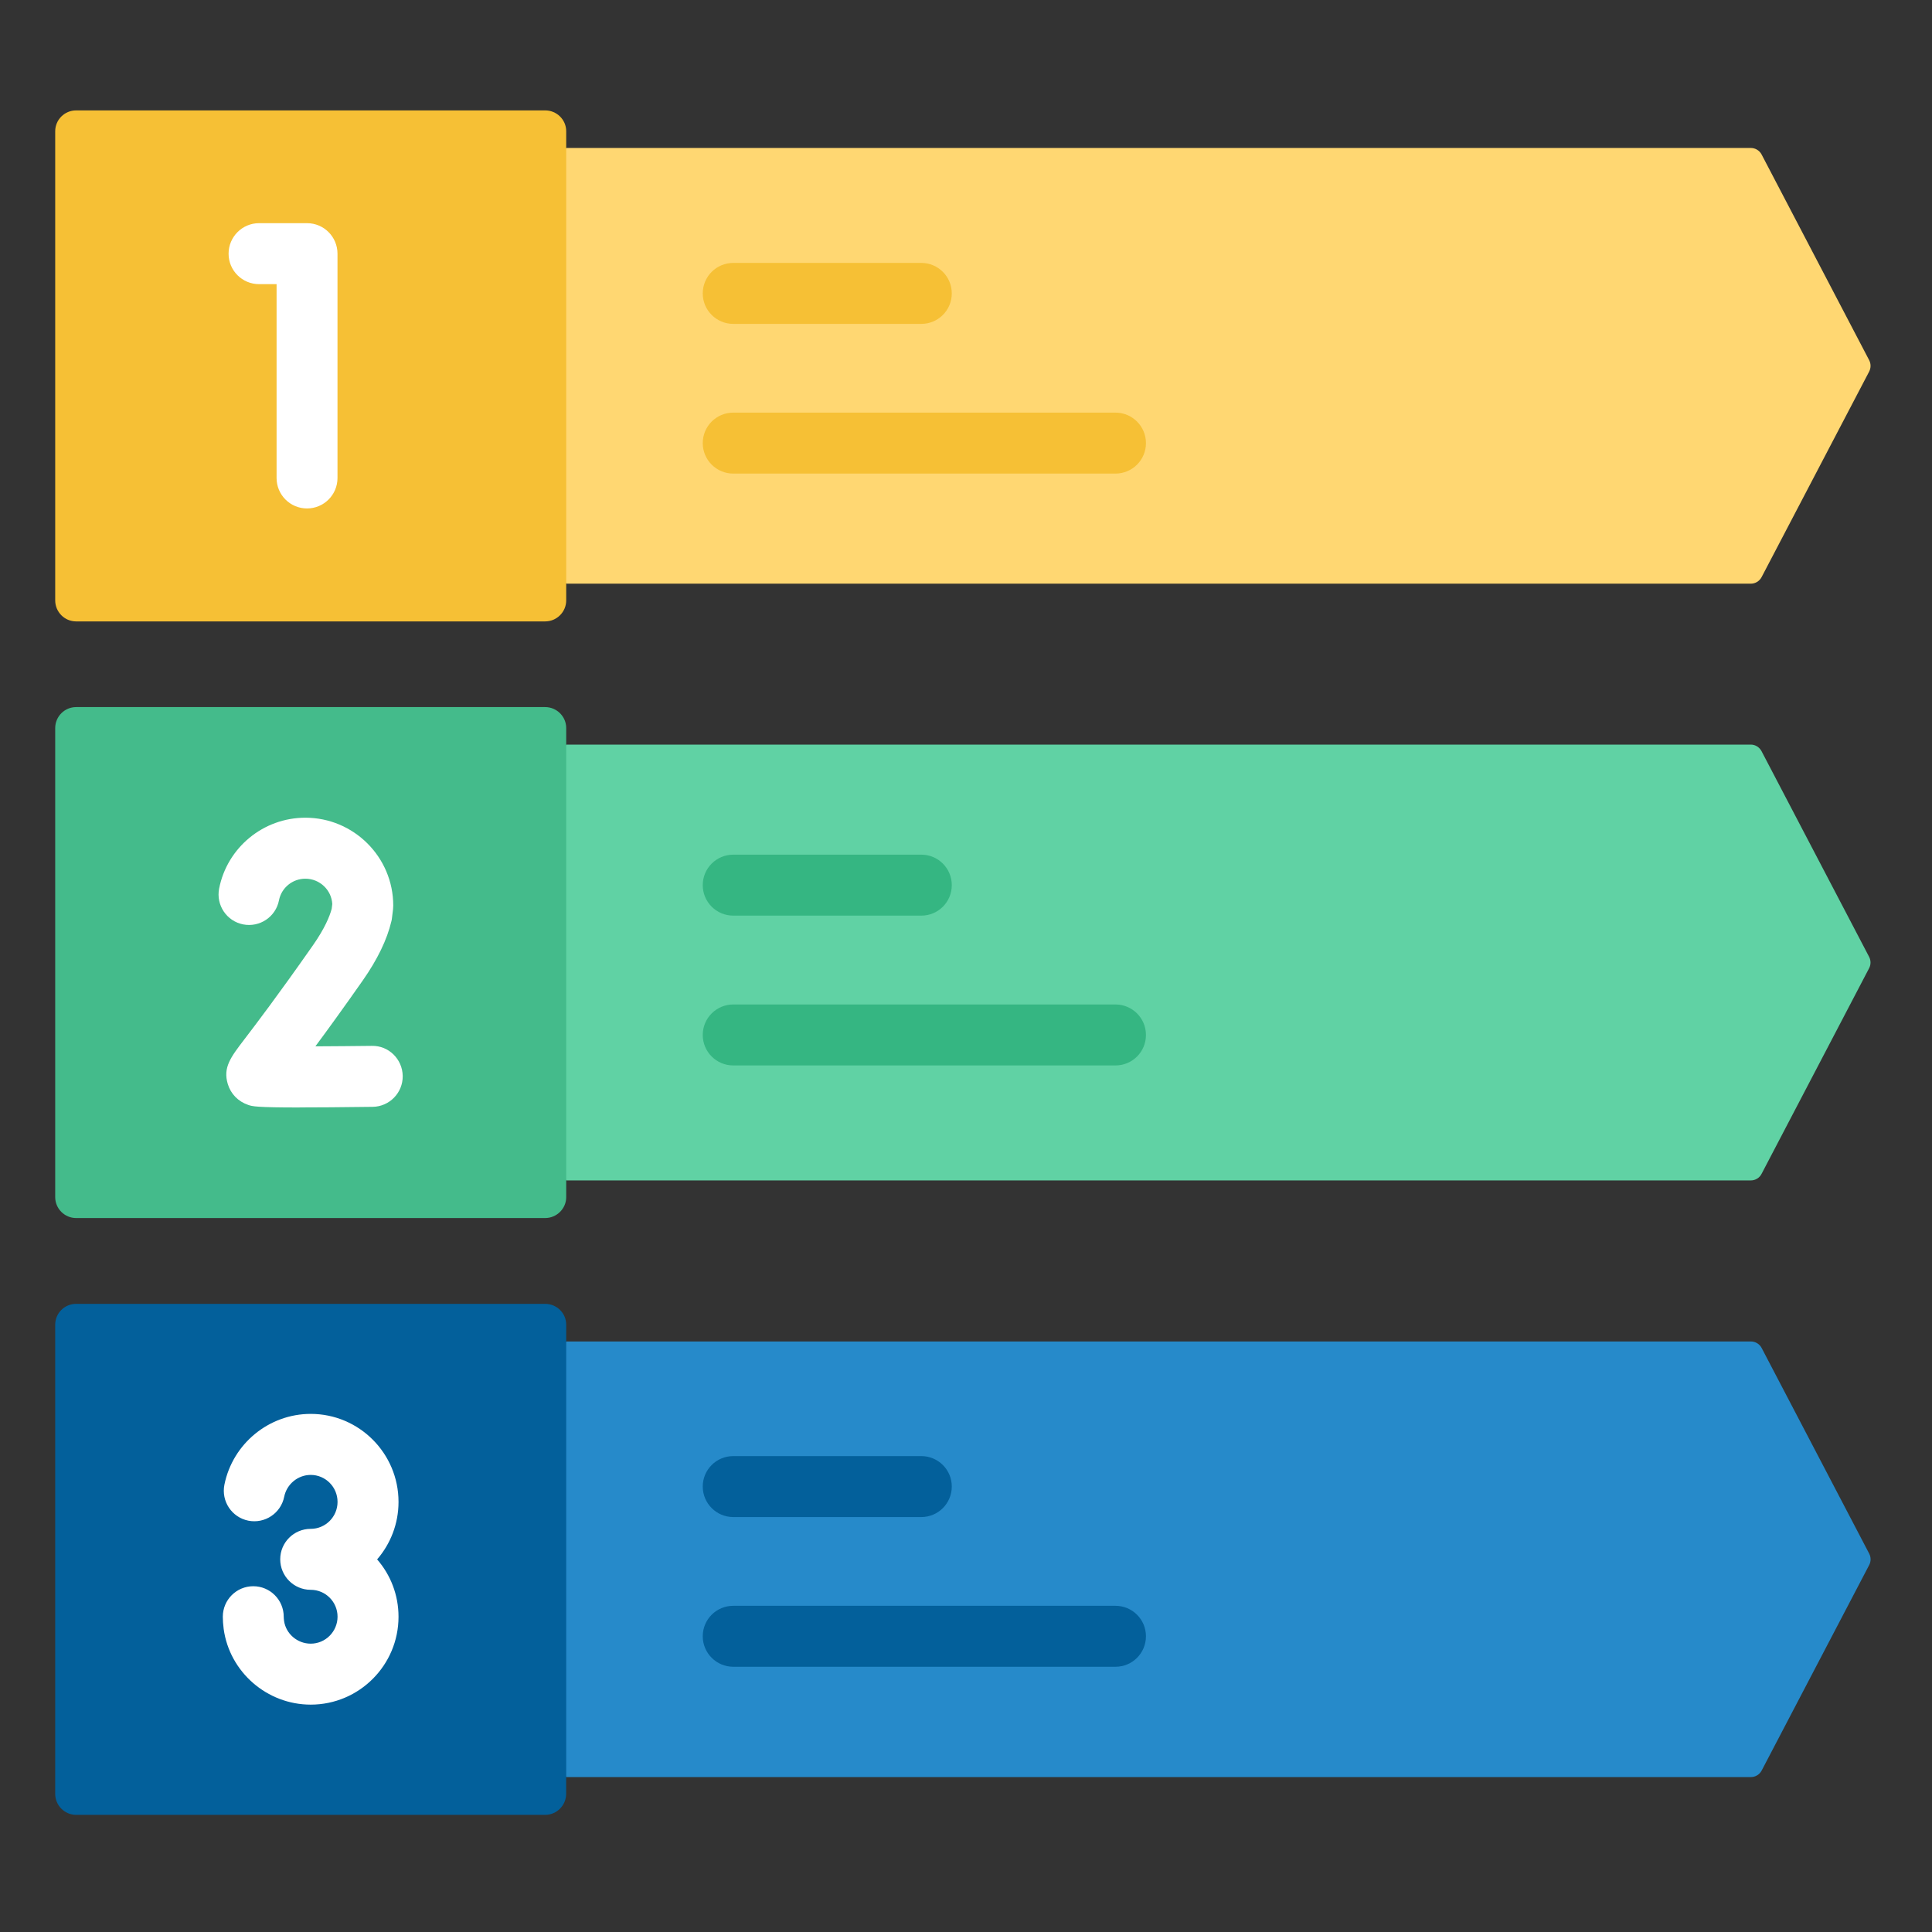 <svg xmlns="http://www.w3.org/2000/svg" width="70" height="70" viewBox="0 0 70 70" fill="none"><rect x="0" y="0" width="70" height="70" fill="#333333" stroke="none"/><path fill-rule="evenodd" clip-rule="evenodd" d="M20.515 26.98L15.809 34.543L20.515 42.769H63.434C63.598 42.769 63.75 42.678 63.824 42.533L67.722 35.079C67.789 34.951 67.789 34.799 67.722 34.669L63.824 27.217C63.748 27.072 63.598 26.978 63.434 26.978H20.515V26.98Z" fill="#60D2A4"></path><path fill-rule="evenodd" clip-rule="evenodd" d="M20.516 64.387H63.437C63.601 64.387 63.751 64.296 63.828 64.151L67.725 56.702C67.792 56.574 67.792 56.422 67.725 56.292L63.828 48.84C63.751 48.693 63.601 48.604 63.437 48.604H20.516L16.096 55.702L20.516 64.389V64.387Z" fill="#268ACA"></path><path fill-rule="evenodd" clip-rule="evenodd" d="M20.515 64.387V47.998C20.515 47.578 20.172 47.241 19.752 47.241H2.759C2.339 47.241 2 47.578 2 47.998V64.993C2 65.409 2.334 65.75 2.749 65.756H19.76C20.175 65.752 20.513 65.409 20.513 64.993V64.387H20.515Z" fill="#03609B"></path><path fill-rule="evenodd" clip-rule="evenodd" d="M2.759 44.132H19.752C20.172 44.132 20.515 43.789 20.515 43.375V26.38C20.515 25.961 20.172 25.619 19.752 25.619H2.759C2.339 25.619 2 25.962 2 26.38V43.375C2 43.789 2.339 44.132 2.759 44.132Z" fill="#44BB8B"></path><path fill-rule="evenodd" clip-rule="evenodd" d="M20.514 21.148H63.435C63.599 21.148 63.749 21.056 63.826 20.91L67.724 13.461C67.79 13.332 67.79 13.179 67.724 13.051L63.826 5.597C63.749 5.452 63.599 5.361 63.435 5.361H20.514L16.38 12.432L20.514 21.146V21.148Z" fill="#FFD772"></path><path fill-rule="evenodd" clip-rule="evenodd" d="M20.515 21.148V4.757C20.515 4.337 20.172 4 19.752 4H2.759C2.339 4 2 4.339 2 4.757V21.752C2 22.172 2.339 22.515 2.759 22.515H19.752C20.172 22.515 20.515 22.172 20.515 21.752V21.148Z" fill="#F6C035"></path><path d="M11.124 18.422C10.514 18.422 10.021 17.929 10.021 17.319V10.295H9.386C8.776 10.295 8.282 9.802 8.282 9.192C8.282 8.582 8.776 8.086 9.386 8.086H11.124C11.734 8.086 12.228 8.58 12.228 9.192V17.319C12.228 17.929 11.734 18.422 11.122 18.422H11.124Z" fill="white"></path><path d="M10.856 40.126C9.268 40.126 9.142 40.084 8.995 40.034C8.629 39.91 8.363 39.636 8.254 39.279C8.073 38.679 8.353 38.311 8.864 37.644C9.275 37.105 10.042 36.102 11.334 34.257C11.767 33.639 11.946 33.199 12.018 32.927L12.039 32.755C12.011 32.244 11.584 31.837 11.063 31.837C10.598 31.837 10.196 32.166 10.108 32.62C9.992 33.218 9.413 33.609 8.812 33.493C8.214 33.377 7.823 32.797 7.939 32.197C8.229 30.708 9.542 29.627 11.063 29.627C12.819 29.627 14.248 31.055 14.248 32.81C14.248 32.854 14.244 32.898 14.241 32.942L14.202 33.258C14.199 33.3 14.191 33.34 14.181 33.378C14.025 34.042 13.676 34.764 13.143 35.525C12.42 36.556 11.858 37.331 11.427 37.911C12.066 37.909 12.788 37.901 13.473 37.894C14.082 37.88 14.582 38.374 14.591 38.984C14.599 39.594 14.111 40.095 13.501 40.103C12.333 40.118 11.481 40.124 10.856 40.124V40.126Z" fill="white"></path><path d="M14.439 54.415C14.439 52.657 13.012 51.228 11.258 51.228C9.743 51.228 8.428 52.309 8.13 53.797C8.012 54.396 8.399 54.977 8.998 55.097C9.596 55.215 10.177 54.828 10.297 54.23C10.389 53.773 10.793 53.439 11.258 53.439C11.794 53.439 12.23 53.877 12.23 54.417C12.23 54.956 11.794 55.393 11.258 55.393C10.648 55.393 10.153 55.886 10.153 56.496C10.153 57.106 10.646 57.602 11.258 57.602C11.794 57.602 12.23 58.038 12.23 58.576C12.23 59.113 11.794 59.553 11.258 59.553C10.772 59.553 10.357 59.193 10.292 58.726C10.284 58.661 10.28 58.617 10.28 58.578C10.28 57.968 9.787 57.472 9.177 57.472C8.567 57.472 8.073 57.966 8.073 58.578C8.073 58.717 8.083 58.85 8.104 59.02C8.319 60.583 9.676 61.762 11.258 61.762C13.012 61.762 14.439 60.333 14.439 58.578C14.439 57.783 14.148 57.056 13.664 56.5C14.146 55.941 14.439 55.213 14.439 54.419V54.415Z" fill="white"></path><path d="M33.38 11.735H26.568C25.958 11.735 25.462 11.241 25.462 10.631C25.462 10.021 25.956 9.526 26.568 9.526H33.38C33.99 9.526 34.485 10.021 34.485 10.631C34.485 11.241 33.992 11.735 33.38 11.735Z" fill="#F6C035"></path><path d="M40.415 17.159H26.568C25.958 17.159 25.462 16.665 25.462 16.055C25.462 15.445 25.956 14.95 26.568 14.95H40.415C41.025 14.95 41.52 15.445 41.52 16.055C41.52 16.665 41.027 17.159 40.415 17.159Z" fill="#F6C035"></path><path d="M33.38 33.175H26.568C25.958 33.175 25.462 32.681 25.462 32.071C25.462 31.461 25.956 30.966 26.568 30.966H33.38C33.99 30.966 34.485 31.459 34.485 32.071C34.485 32.683 33.992 33.175 33.38 33.175Z" fill="#35B682"></path><path d="M40.415 38.603H26.568C25.958 38.603 25.462 38.109 25.462 37.499C25.462 36.889 25.956 36.394 26.568 36.394H40.415C41.025 36.394 41.52 36.888 41.52 37.499C41.52 38.111 41.027 38.603 40.415 38.603Z" fill="#35B682"></path><path d="M33.38 54.966H26.568C25.958 54.966 25.462 54.47 25.462 53.86C25.462 53.25 25.956 52.757 26.568 52.757H33.38C33.99 52.757 34.485 53.25 34.485 53.86C34.485 54.47 33.992 54.966 33.38 54.966Z" fill="#03609B"></path><path d="M40.415 60.39H26.568C25.958 60.39 25.462 59.895 25.462 59.285C25.462 58.675 25.956 58.181 26.568 58.181H40.415C41.025 58.181 41.52 58.675 41.52 59.285C41.52 59.895 41.027 60.39 40.415 60.39Z" fill="#03609B"></path></svg>